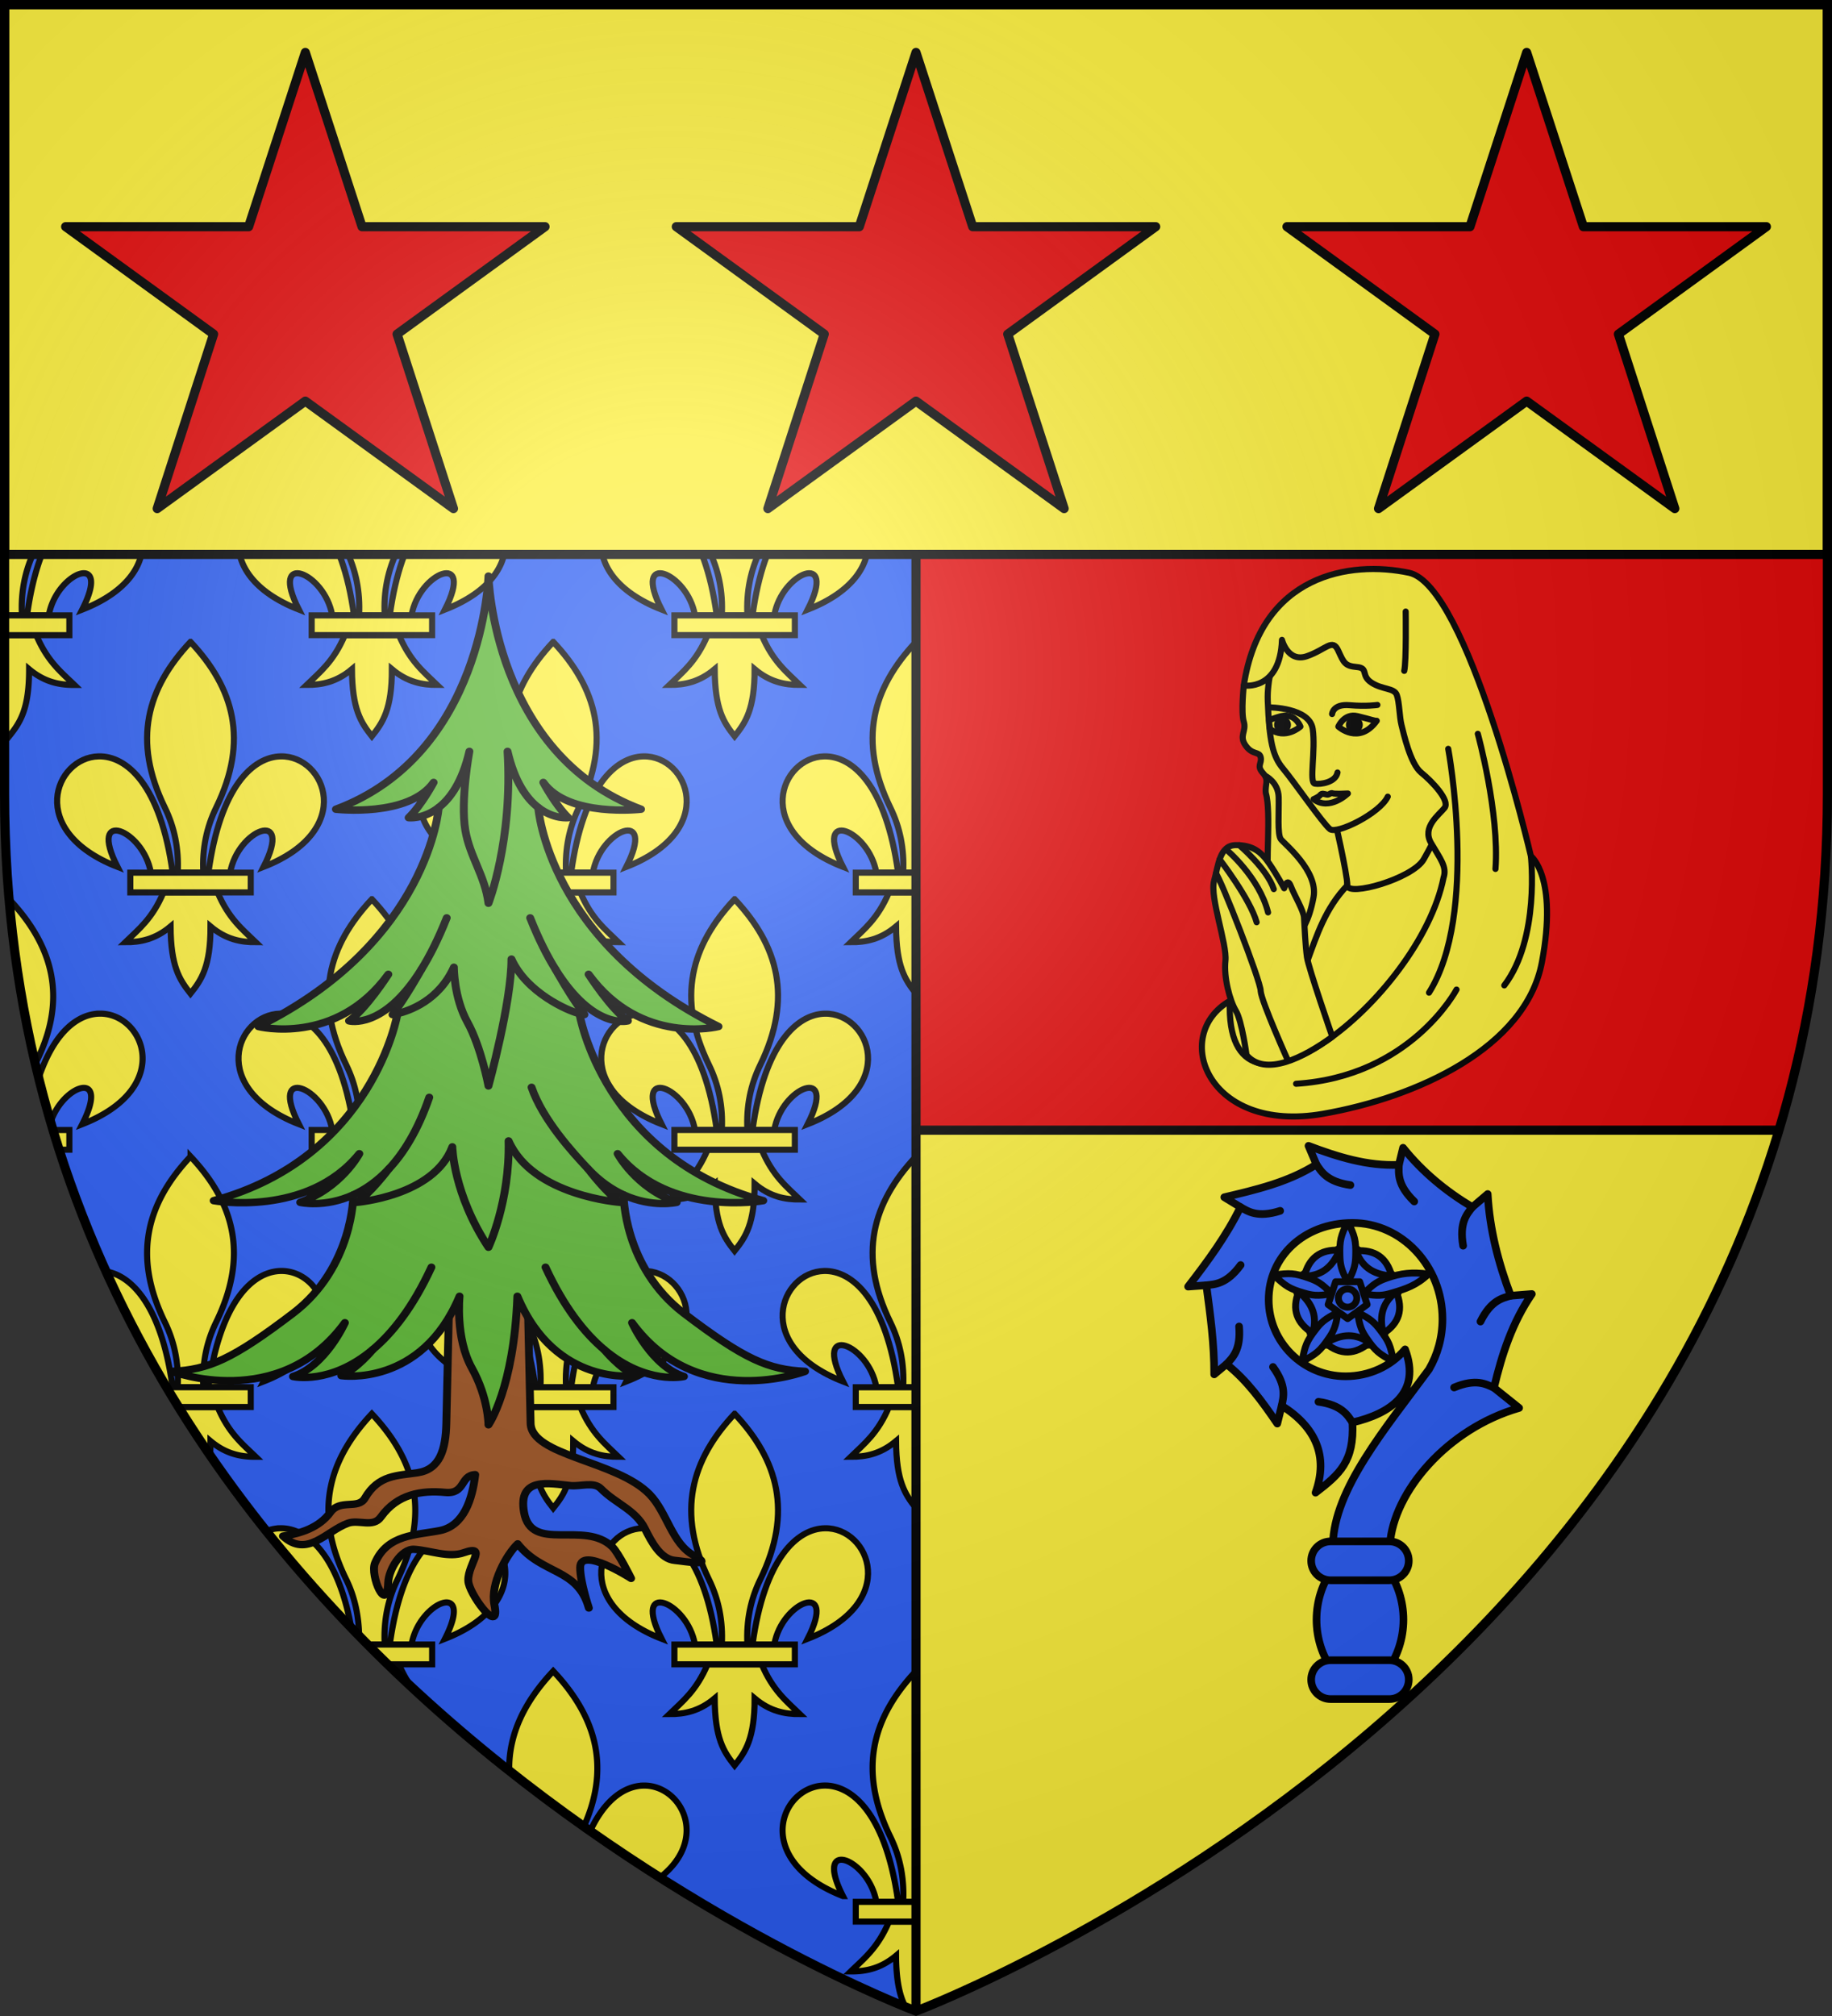 <svg xmlns="http://www.w3.org/2000/svg" xmlns:xlink="http://www.w3.org/1999/xlink" width="600" height="660" viewBox="-300 -300 600 660"><rect x="-300" y="-300" width="600" height="660" fill="#333333" stroke="none"/><radialGradient id="d" cx="-80" cy="-80" r="405" gradientUnits="userSpaceOnUse"><stop offset="0" stop-color="#fff" stop-opacity=".31"/><stop offset=".19" stop-color="#fff" stop-opacity=".25"/><stop offset=".6" stop-color="#6b6b6b" stop-opacity=".125"/><stop offset="1" stop-opacity=".125"/></radialGradient><path fill="#2b5df2" d="M-298.5-298.5H0v657S-298.5 246.291-298.5-39.957z"/><g transform="matrix(1 0 0 1.001 -365.715 -517.12)"><g id="a" fill="#fcef3c" stroke="#000" stroke-width="1.999"><path d="M98.001 295.978c-14.329.343-23.882 24.407 6.19 36.142-9.94-19.47 8.498-12.253 10.93 1.895h7.128c-3.936-28.736-15.068-38.258-24.248-38.037zm59.668 0c-9.07.17-19.831 9.876-23.69 38.037h7.118c2.432-14.148 20.88-21.364 10.942-1.895 30.457-11.886 20.262-36.416 5.63-36.142zm-38.414 44.488c-3.639 8.592-8.136 12.07-12.504 16.293 4.896.022 9.774-.918 14.83-5.16.087 13.089 2.874 17.338 6.52 21.96 3.594-4.485 6.574-8.857 6.559-21.96 5.056 4.242 9.923 5.182 14.818 5.16-4.367-4.222-8.855-7.702-12.494-16.293zm8.854-81.928c-14.21 15.086-19.155 32.199-8.387 54.227 3.117 6.377 4.61 13.44 4.193 21.25h8.387c-.417-7.81 1.079-14.873 4.195-21.25 10.768-22.028 5.822-39.141-8.388-54.227z"/><path d="M108.39 334.017v6.455h39.447v-6.455z"/></g><use xlink:href="#a" width="100%" height="100%" transform="translate(118.8)"/><path fill="#fcef3c" stroke="#000" stroke-width="1.999" d="M341.79 837.021c-9.939-19.47 8.499-12.253 10.93 1.895h7.131c-3.936-28.737-15.068-38.258-24.248-38.038-14.33.344-23.885 24.408 6.187 36.143zm53.479-36.143c-9.07.17-19.83 9.876-23.688 38.038h7.116c2.431-14.148 20.882-21.364 10.943-1.895 30.458-11.886 20.26-36.417 5.629-36.143zm-118.805.008c-5.897.11-12.504 4.25-17.468 14.875a591 591 0 0 0 22.843 15.22c16.297-12.611 7.077-30.328-5.375-30.095zm80.407 44.47c-3.64 8.592-8.164 12.09-12.532 16.312 4.896.022 9.787-.915 14.844-5.157.056 8.526 1.251 13.28 3.094 16.844 2.234.913 3.437 1.375 3.437 1.375s1.215-.485 3.469-1.406c1.84-3.555 3.072-8.347 3.063-16.813 5.056 4.243 9.948 5.18 14.843 5.157-4.367-4.222-8.86-7.722-12.5-16.313zM217.07 716.727c-9.07.17-19.832 9.876-23.69 38.037h7.117c2.432-14.148 20.883-21.362 10.944-1.892 30.458-11.886 20.26-36.419 5.629-36.145zm-59.668.002a13 13 0 0 0-4.5.938c8.969 11.204 18.322 21.743 27.875 31.656-4.528-24.501-14.802-32.8-23.375-32.594zm35.281 44.5a505 505 0 0 0 7.813 7.406c-1.45-2.01-2.844-4.382-4.125-7.406zm173.025 2.207c-14.21 15.086-19.154 32.2-8.386 54.229 3.117 6.376 4.61 13.44 4.193 21.25h8.389c-.417-7.81 1.076-14.874 4.193-21.25 10.768-22.029 5.821-39.143-8.389-54.229zm-118.806.012c-9.154 9.718-14.655 20.385-14.406 32.562a569 569 0 0 0 24.437 18.282c9.062-20.199 3.437-36.546-10.031-50.844zm-89.233-130.871c-9.07.17-19.831 9.876-23.69 38.037h7.118c2.432-14.148 20.88-21.364 10.942-1.895 30.457-11.886 20.262-36.416 5.63-36.142zm-57.267.152a384 384 0 0 0 19.812 37.875h2.032c-3.599-26.267-13.208-36.483-21.844-37.875zm23.75 44.344a407 407 0 0 0 10.375 15.844c.095-1.437.127-3.004.125-4.72 5.056 4.243 9.917 5.18 14.812 5.157-4.367-4.222-8.83-7.69-12.468-16.281zm63.344 2.219c-14.21 15.085-19.195 32.215-8.375 54.218 2.749 5.591 4.085 11.783 4.218 18.438.926.946 1.853 1.878 2.782 2.812h5.593c-.417-7.81 1.07-14.873 4.188-21.25 10.768-22.028 5.804-39.133-8.406-54.218zM98.269 380.128c-9.07.17-19.83 9.876-23.688 38.037h7.116c2.431-14.147 20.882-21.364 10.943-1.894 30.458-11.886 20.26-36.417 5.629-36.143zm-31.055 44.477v31.093a53 53 0 0 0 1.5 2c3.595-4.485 6.547-8.834 6.532-21.937 5.056 4.242 9.948 5.179 14.843 5.156-4.367-4.222-8.86-7.721-12.5-16.312zm1.5 86.375-.031.03c1.615 18.766 4.525 36.722 8.563 53.876 11.06-21.606 5.604-38.9-8.532-53.906zm29.563 37.437c-6.93.13-14.836 5.845-19.906 21.094a366 366 0 0 0 3.937 14.437c3.982-12.4 19.669-17.641 10.344.625 30.458-11.886 20.256-36.43 5.625-36.156zm29.844 46.72c-14.21 15.085-19.175 32.19-8.407 54.218 3.117 6.376 4.605 13.44 4.188 21.25h8.406c-.417-7.81 1.07-14.874 4.188-21.25 10.767-22.028 5.835-39.133-8.375-54.219zM68.714 342.698c-.518.55-1.005 1.1-1.5 1.656v73.812h5.688c-.417-7.81 1.07-14.873 4.187-21.25 10.768-22.028 5.835-39.133-8.375-54.218zm17.282-124.282c-4.955 5.771-9.256 15.734-11.407 31.438h7.094c2.432-14.148 20.908-21.345 10.969-1.875 20.328-7.933 22.53-21.494 17.406-29.563zm60.187 0c-5.128 8.068-2.928 21.627 17.406 29.563-9.939-19.47 8.506-12.273 10.938 1.875h7.125c-2.154-15.722-6.474-25.67-11.438-31.438zm28.75 0c.984 3.293 2.61 6.558 4.188 10.188 2.83 6.509 4.604 13.44 4.187 21.25h8.406c-.417-7.81 1.358-14.741 4.188-21.25 1.578-3.63 3.205-6.895 4.187-10.188zm29.844 0c-4.954 5.771-9.255 15.734-11.406 31.438h7.125c2.431-14.148 20.876-21.345 10.937-1.875 20.328-7.933 22.53-21.494 17.406-29.563zm60.219 0c-5.128 8.068-2.929 21.627 17.406 29.563-9.94-19.47 8.474-12.273 10.906 1.875h7.156c-2.153-15.722-6.473-25.67-11.437-31.438zm28.75 0c.983 3.293 2.61 6.558 4.187 10.188 2.83 6.509 4.605 13.44 4.188 21.25h8.375c-.418-7.81 1.357-14.741 4.187-21.25 1.578-3.63 3.204-6.895 4.188-10.188zm29.843 0c-4.954 5.771-9.255 15.734-11.406 31.438h7.125c2.432-14.148 20.877-21.345 10.938-1.875 20.328-7.933 22.53-21.494 17.406-29.563zm-144.933 37.899c-3.64 8.592-8.137 12.07-12.504 16.293 4.895.022 9.773-.919 14.83-5.16.086 13.088 2.873 17.338 6.52 21.96 3.594-4.485 6.573-8.857 6.558-21.96 5.057 4.241 9.923 5.182 14.818 5.16-4.367-4.222-8.853-7.702-12.492-16.293zm118.8 0c-3.639 8.592-8.138 12.07-12.505 16.293 4.895.022 9.775-.919 14.832-5.16.086 13.088 2.873 17.338 6.52 21.96 3.594-4.485 6.571-8.857 6.556-21.96 5.056 4.241 9.923 5.182 14.818 5.16-4.367-4.222-8.853-7.702-12.492-16.293zm-230.242.008v31.062c.486.681.973 1.363 1.5 2.031 3.595-4.485 6.547-8.865 6.532-21.968 5.056 4.242 9.948 5.178 14.843 5.156-4.367-4.222-8.86-7.69-12.5-16.281zm0-37.907v31.438h5.688c-.417-7.81 1.358-14.741 4.187-21.25 1.578-3.63 3.204-6.895 4.188-10.188z"/><use xlink:href="#a" width="100%" height="100%" transform="translate(237.6)"/><use xlink:href="#a" width="100%" height="100%" transform="translate(59.4 84.15)"/><use xlink:href="#a" width="100%" height="100%" transform="translate(178.201 84.148)"/><use xlink:href="#a" width="100%" height="100%" transform="translate(0 168.299)"/><use xlink:href="#a" width="100%" height="100%" transform="translate(118.8 168.299)"/><use xlink:href="#a" width="100%" height="100%" transform="translate(237.6 168.299)"/><use xlink:href="#a" width="100%" height="100%" transform="translate(59.4 252.451)"/><use xlink:href="#a" width="100%" height="100%" transform="translate(178.201 252.45)"/><use xlink:href="#a" width="100%" height="100%" transform="translate(118.8 336.6)"/><use xlink:href="#a" width="100%" height="100%" transform="translate(237.6 336.6)"/><use xlink:href="#a" width="100%" height="100%" transform="translate(178.201 420.75)"/><path fill="#fcef3c" stroke="#000" stroke-width="1.999" d="M345.99 838.917v6.455h39.449v-6.455zm-159.87-84.156a493 493 0 0 0 6.563 6.469h14.563v-6.47zm-65.906-84.156a399 399 0 0 0 3.938 6.468h23.687v-6.468zM83.027 586.48c.65 2.163 1.314 4.3 2 6.437h3.406v-6.437zM67.214 418.167v6.469h21.219v-6.469zm219.377-168.3v6.454h39.448v-6.455zm-118.8 0v6.454h39.447v-6.455zm-100.577-.012v6.468h21.219v-6.468z"/></g><path fill="#e20909" d="M298.5-298.5H0v657S298.5 246.291 298.5-39.957z"/><path fill="#fcef3c" d="M0 70v288.398S220.869 275.38 282.625 70z"/><path fill="none" stroke="#000" stroke-width="3" d="M0 358.398V-298.5M0 70h282.625"/><g stroke="#000" stroke-linecap="round" stroke-linejoin="round" stroke-width="3.926"><g fill="#2b5df2" stroke-width="3.533"><path d="m1068.4-165.354 27.98 20.176-10.687 32.647h-34.585l-10.688-32.647z" transform="matrix(.636 0 0 .638 -538.164 212.139)"/><path d="M1046.143-147.806c10.555-.377 14.97-6.328 18.177-13.376-10.023-.616-15.87 4.115-18.177 13.376m-15.76-.675c6.148 5.8 8.055 7.018 15.457 9.2 4.328 1.276 7.183 1.764 14.414.433-5.062-5.295-7.647-6.609-11.904-8.102-7.28-2.552-9.558-2.636-17.968-1.531m20.08 29.817c2.9-10.08-1.437-16.087-7.2-21.292-3.689 9.271-.962 16.252 7.2 21.292m-5.517 14.668c7.458-4.012 9.214-5.435 13.592-11.748 2.56-3.69 3.91-6.235 4.869-13.472-6.638 3.142-8.696 5.175-11.442 8.733-4.695 6.083-5.48 8.207-7.02 16.487m34.776-9.74c-8.763-5.854-15.86-3.615-22.627.216 7.744 6.347 15.276 5.93 22.627-.217m12.35 9.74c-1.539-8.28-2.36-10.377-7.056-16.46-2.746-3.558-4.766-5.618-11.405-8.76.96 7.237 2.272 9.808 4.832 13.499 4.379 6.312 6.171 7.71 13.63 11.72m1.414-35.837c-8.317 6.463-8.365 13.853-6.785 21.426 8.475-5.349 10.402-12.587 6.785-21.426m16.6-9.123c-8.41-1.106-14.123-.503-21.404 2.05-4.257 1.492-6.856 2.763-11.917 8.058 7.23 1.331 10.1.886 14.428-.39 7.401-2.182 12.744-3.918 18.893-9.718m-37.359-11.94c3.624 9.847 10.69 12.176 18.435 13.025-2.507-9.652-8.847-13.708-18.435-13.025m-4.223-15.085c-3.658 7.596-4.236 9.772-4.04 17.433.115 4.48.53 7.326 4.04 13.74 3.51-6.414 3.97-9.26 4.085-13.74.196-7.66-.427-9.837-4.085-17.433" transform="matrix(.636 0 0 .638 -538.164 212.139)"/><g stroke-width="3.732" transform="matrix(.602 0 0 .604 48.74 -63.003)"><path d="M147.318 302.35h13.104l4.05 12.365-10.602 7.642-10.601-7.642z"/><ellipse cx="153.833" cy="311.186" rx="5.003" ry="4.964"/></g></g><path fill="#2b5df2" fill-rule="evenodd" d="M1097.176 28.4c0 19.424-12.64 35.17-22.377 35.17s-22.378-15.746-22.378-35.17 12.64-35.169 22.377-35.169 22.378 15.746 22.378 35.17" transform="matrix(.636 0 0 .638 -538.164 212.139)"/><path fill="#2b5df2" d="M1098.03-110.309c-7.272 8.596-18.441 13.813-30.626 13.813-21.88 0-39.615-17.603-39.615-39.318s17.736-39.317 43.097-39.382 46.385 22.074 46.385 49.342c0 9.465-2.547 18.29-6.937 25.807-22.487 30.439-48.923 61.447-49.488 89.938h29.362c1.823-27.123 29.642-59.583 66.547-70.149l-12.958-10.349c4.125-17.298 9.408-33.392 19.502-48.108l-10.864.866c-6.42-16.986-10.867-34.07-11.866-52.178l-7.897 6.712c-13.749-8.201-25.693-18.035-35.688-30.441l-2.138 8.746c-16.214.716-31.603-4.105-46.552-9.742l4.058 9.526c-14.41 9.126-31.02 12.974-47.425 16.844l8.333 5.067c-7.188 14.72-16.955 27.877-26.962 40.79l9.38-.693c2.053 15.209 4.116 30.245 4.058 45.726l6.326-5.24c10.63 8.377 18.597 19.452 26.154 30.5l2.269-9.18c17.379 10.878 24.195 25.749 17.436 44.63 12.432-9.5 19.953-16 19.016-36.028 19.547-4.522 35.514-15.29 27.094-37.499" transform="matrix(.636 0 0 .638 -538.164 212.139)"/><path fill="none" d="M1070.937-72.81c-2.502-3.654-5.419-8.9-17.524-10.615m90.384-7.182c-4.04-1.853-9.263-4.858-20.53-.14m-88.782 9.336c.91-4.325 2.686-10.051-4.48-19.885m-23.943-1.435c3.024-3.242 7.518-7.243 6.479-19.335m-16.863-21.152c4.425-.477 10.462-.57 17.67-10.374m-.088-29.723c3.863 2.195 8.802 5.641 20.44 1.916m18.652-23.827c2.502 3.654 5.418 8.9 17.524 10.615m62.796 11.296c-2.729 3.49-6.854 7.865-4.757 19.821m24.52 25.645c-4.274 1.233-10.202 2.365-15.586 13.262m-42.003-80.423c-.14 4.416-.887 10.362 7.89 18.811" transform="matrix(.636 0 0 .638 -538.164 212.139)"/><path fill="#2b5df2" d="M1059.72 49.186h30.156c5.57 0 10.052 4.45 10.052 9.976s-4.483 9.977-10.052 9.977h-30.156c-5.568 0-10.052-4.45-10.052-9.977s4.484-9.976 10.053-9.976m0-60.97h30.156c5.57 0 10.052 4.45 10.052 9.978s-4.483 9.976-10.052 9.976h-30.156c-5.568 0-10.052-4.45-10.052-9.976s4.484-9.977 10.053-9.977" transform="matrix(.636 0 0 .638 -538.164 212.139)"/></g><g stroke="#000" stroke-linecap="round" stroke-linejoin="round" stroke-width="1.099"><path fill="#fcef3c" stroke="none" d="M139.787-18.674 98.914 33.173l4.48 18.292 13.812 3.733 43.676-22.025 20.159-40.877-9.144-22.023z"/><path fill="#fcef3c" d="M690.397-120.285s-.528 4.818 0 6.533-.923 2.508.33 4.29 2.442.99 2.706 2.112c.264 1.121-.792 1.517.396 2.837s.33 2.046.528 3.63c1.001 3.324-.102 13.814.528 14.848.792 1.386 6.929 15.442 6.929 15.442 1.732-4.72 3.224-9.501 7.193-13.66l-.462-13.727-12.226-28.674-3.546 2.08z" transform="matrix(1.822 0 0 1.816 -1150.547 142.859)"/><path fill="#fcef3c" d="M706.631-96.594s2.376 10.229 2.376 12.34 11.708-1.19 13.726-4.685c2.018-3.496 5.214-10.294 5.214-10.294l-11.021-24.483-13.264-6.863-4.85 1.967z" transform="matrix(1.822 0 0 1.816 -1150.547 142.859)"/><path fill="#fcef3c" d="M699.27-133.416s-4.833 8.577-4.566 15.857c.266 7.28.887 10.032 2.752 12.252 1.864 2.219 7.19 9.943 8.434 10.92 1.242.976 8.966-2.842 10.387-5.86" transform="matrix(1.822 0 0 1.816 -1150.547 142.859)"/><path fill="none" d="M706.267-115.14s.134-1.864 3.152-1.598c3.018.267 4.993-.044 4.993-.044m-19.474.441s7.282 0 7.847 3.892-.69 9.668.377 9.856 3.766-.251 4.08-2.009" transform="matrix(1.822 0 0 1.816 -1150.547 142.859)"/><path fill="none" d="M997.12 185.281c-1.098.265-1.722.581-2.23.722.044.604.093 1.044.15 1.57 2.796 2.07 5.497-.405 5.497-.405s-.713-1.902-2.557-1.977c-.263-.01-.55.015-.86.09m10.234 1.888s1.057-2.456 3.418-1.887c2.486.6 3.085.888 3.485.844-3.218 4.438-6.903 1.043-6.903 1.043" transform="matrix(1.822 0 0 1.816 -1697.078 -402.03)"/><path fill="#fcef3c" d="M697.26-128.509s1.046 4.148 4.499 2.935 4.573-3.266 5.6-1.027 1.213 2.8 3.36 2.987.653 1.493 2.612 2.8 4.107.933 4.573 2.24.467 3.919.84 5.412c.374 1.493 1.587 7 3.547 8.586s5.226 5.04 4.2 6.346-4.107 3.453-2.427 6.347 2.893 4.292 2.24 6.252c-4.357 21.774-39.407 49.562-38.414 22.196-10.645 6.146-4.082 24.008 16.762 20.36 16.779-2.936 36.427-11.878 39.33-27.32s-1.98-19.138-1.98-19.138-11.35-48.833-21.909-51.077-26.66.264-29.696 20.325c0 0 6.535 1.062 6.862-8.224" transform="matrix(1.822 0 0 1.816 -1150.547 142.859)"/><path fill="none" d="M694.29-103.985s2.31 1.122 2.377 3.828-.264 6.73.396 7.589c.66.858 6.73 5.74 5.873 10.426s-2.31 6.137-2.31 6.137M719.5-133.615s.132 9.04-.264 10.69m7.908 14.056s5.506 29.678-3.453 43.957m8.772-46.663s3.92 14.279 3.173 24.358m6.367-2.316s1.66 14.821-4.78 23.314m-8.586.747s-8.213 15.678-28.838 16.985" transform="matrix(1.822 0 0 1.816 -1150.547 142.859)"/><path fill="#fcef3c" d="M690.887-53.667s-.83-6.19-1.914-7.979c-1.083-1.789-2.205-6.044-1.875-9.013s-2.838-11.483-2.046-14.386c.792-2.904.99-6.467 3.96-6.467s4.487 1.187 5.939 3.3 2.705 4.487 2.705 4.487.531-2.112 1.191-.396c.66 1.715 2.307 4.421 2.373 5.675s.264 5.213.528 7.127 4.56 14.352 4.56 14.352c-5.226 3.826-12.033 7.241-15.421 3.3" transform="matrix(1.822 0 0 1.816 -1150.547 142.859)"/><path fill="none" d="M698.35-52.627s-4.785-10.707-4.917-12.555c.079-1.636-7.242-20.414-8.048-21.222m.666-2.532s5.489 7.132 6.655 11.331m-5.412-13.065s5.88 4.946 7.466 11.292m-5.173-12.119s4.986 4.233 6.2 7.92M702.936-99.794s.957-.396 1.22-.76c.265-.362.694-.164 1.156-.065s.692-.396 1.055-.231 2.739.033 2.739.033-3.3 3.233-6.17 1.023" transform="matrix(1.822 0 0 1.816 -1150.547 142.859)"/><path d="M711.236-113.197a.965.968 0 0 1-.966.969.965.968 0 0 1-.965-.969.965.968 0 0 1 .965-.968.965.968 0 0 1 .966.968m-12.91 0a.965.968 0 0 1-.965.969.965.968 0 0 1-.966-.969.965.968 0 0 1 .966-.968.965.968 0 0 1 .965.968" transform="matrix(1.822 0 0 1.816 -1150.547 142.859)"/></g><g stroke="#000" stroke-linecap="round" stroke-linejoin="round" stroke-width="3.199"><path fill="#9d5324" d="m285.5 988.498-2.6 121.2c-.248 11.576-2.695 19.942-11.66 21.392-8.222 1.329-15.85.836-21.398 11.002-2.74 5.02-9.997.255-13.988 6.101-4.516 6.615-12.122 9.251-19.269 10.29 9.812 9.674 17.587-2.194 26.397-5.558 4.437-1.694 10.176 2.048 13.341-2.662 6.702-9.973 16.472-11.632 26.155-10.664 8.231.823 5.99-7.394 12.143-7.676-1.166 10.577-4.566 22.094-14.337 24.178-9.51 2.028-21.297 1.486-26.324 14.014-2.177 5.426 4.907 22.52 5.349 8.512.18-5.695 5.37-14.793 10.552-14.411 6.681.491 13.92 3.784 20.123 1.454 10.59-3.978.412 6.362 1.984 13.293 1.47 6.481 13.004 22.65 10.434 9.17-1.736-9.11 5.069-21.85 9.467-26.29 9.894 13.428 24.337 10.366 28.877 27.75 0 0-3.57-11.367-3.528-17.542.064-9.356 20.673 4.729 20.673 4.729s-5.118-11.071-7.668-13.685c-11.277-11.556-32.837 2.817-35.783-14.87-2.6-15.62 10.412-12.435 18.871-11.562 4.037.417 9.473-1.77 12.288 1.283 5.996 6.505 14.05 9.126 17.878 17.302 2.72 5.808 6.344 13.188 12.15 13.747 4.203.405 16.609 2.888 7.788-2.101-8.99-5.085-10.87-18.618-18.022-26.463-13.39-14.686-47.993-16.534-48.294-30.733l-2.6-121.2z" transform="matrix(.807 0 0 .757 -382.122 -674.09)"/><path fill="#5ab532" d="M311.735 1054.767c15.512 39.499 47.994 34.333 47.994 34.333-6.438-2.953-12.778-11.265-12.778-11.265 17.25 15.453 32.384 11.632 32.384 11.632-13.167-4.43-21.068-23.256-21.068-23.256 26.628 38.76 70.234 21.042 70.234 21.042-14.927-.74-24.583-5.17-49.167-25.105-24.581-19.935-24.495-51.23-24.495-51.23 11.802 5.725 21.573 3.24 21.573 3.24-16.683-6.276-23.998-21.043-23.998-21.043 21.068 27.689 59.11 20.304 59.11 20.304-64.963-18.828-74.612-80.896-74.612-80.896 1.275.324 2.038.418 2.038.418-4.973-6.645-11.728-19.527-11.728-19.527 15.414 26.352 29.371 22.256 29.371 22.256-6.772-4.88-15.961-20.136-15.961-20.136 21.283 31.123 52.727 22.578 52.727 22.578-69.331-36.55-73.159-94.714-73.159-94.714 6.307 5.205 12.21 4.402 12.21 4.402-5.322-5.493-10.158-15.255-10.158-15.255 10.157 15.255 39.666 11.594 39.666 11.594C301.938 820.342 300 743.314 300 743.314s-1.934 77.029-61.918 100.83c0 0 29.506 3.66 39.666-11.595 0 0-4.838 9.764-10.157 15.255 0 0 5.901.805 12.209-4.402 0 0-3.827 58.166-73.16 94.715 0 0 31.44 8.547 52.725-22.578 0 0-9.187 15.254-15.96 20.136 0 0 13.953 4.096 29.37-22.255 0 0-6.752 12.882-11.726 19.526 0 0 .758-.097 2.034-.418 0 0-9.645 62.072-74.608 80.897 0 0 38.041 7.383 59.114-20.303 0 0-7.316 14.766-23.997 21.038 0 0 9.771 2.489 21.572-3.237 0 0 .081 31.298-24.501 51.23-24.583 19.934-34.24 24.365-49.164 25.105 0 0 43.605 17.719 70.234-21.041 0 0-7.9 18.825-21.07 23.256 0 0 15.131 3.818 32.38-11.63 0 0-6.337 8.308-12.775 11.262 0 0 32.483 5.168 47.995-34.33 0 0-1.792 18.028 4.973 31.01 6.761 12.977 6.761 24.577 6.761 24.577s10.343-15.726 11.738-55.595" transform="matrix(.807 0 0 .757 -382.122 -674.09)"/><g fill="none"><path d="M354.837 1010.92c-4.646-2.255-9.602-5.784-14.405-11.234 0 0 7.885 11.15 13.153 14.474 0 0-35.476-2.58-45.424-26.575.584 26.21-8.161 45.99-8.161 45.99-14.305-23.04-14.666-43.412-14.666-43.412-7.607 21.414-38.92 23.995-38.92 23.995 5.265-3.322 13.15-14.472 13.15-14.472-4.802 5.451-9.76 8.979-14.404 11.232m91.751-78.39c-4.782-1.205-21.472-9.126-27.582-23.575 0 18.828-9.329 54.853-9.329 54.853s-2.962-16.829-8.524-27.534c-5.56-10.705-5.509-23.785-5.509-23.785-6.108 14.45-18.102 18.836-22.884 20.041m16.713-89.127c4.68-3.863 9.583-11.03 12.464-24.28 0 0-3.708 21.17-1.66 34.09 1.814 11.446 7.966 19.628 9.395 31.592 0 0 9.96-27.045 7.745-65.681 2.884 13.25 7.782 20.416 12.459 24.279" transform="matrix(.807 0 0 .757 -382.122 -674.09)"/><path d="M346.949 1077.838c-7.906-7.083-16.259-18.217-23.802-35.624m17.284-42.527c-6.027-6.845-18.348-21.075-22.944-35.284m-57.923 35.284c6.03-6.845 11.808-16.723 16.405-30.933m51.255-55.335c-3.407-5.822-6.883-13.127-10.296-22.29m-44.155 22.29c3.403-5.822 6.88-13.127 10.293-22.29m-30.024 186.71c7.91-7.084 16.264-18.218 23.806-35.625" transform="matrix(.807 0 0 .757 -382.122 -674.09)"/></g></g><path fill="#fcef3c" stroke="#000" stroke-width="3" d="M-298.5-298.5h597v180h-597z"/><path id="c" fill="#e20909" stroke="#000" stroke-linecap="round" stroke-linejoin="round" stroke-width="3" d="m-200-282.818 18.572 57.033h59.928l-48.45 35.172 18.466 57.113L-200-168.68l-48.516 35.18 18.466-57.113-48.45-35.172h59.928z"/><use xlink:href="#c" width="100%" height="100%" transform="translate(200)"/><use xlink:href="#c" width="100%" height="100%" transform="translate(400)"/><path fill="url(#d)" d="M-298.5-298.5h597v258.543C298.5 246.291 0 358.5 0 358.5S-298.5 246.291-298.5-39.957z"/><path fill="none" stroke="#000" stroke-width="3" d="M-298.5-298.5h597v258.503C298.5 246.206 0 358.398 0 358.398S-298.5 246.206-298.5-39.997z"/></svg>
